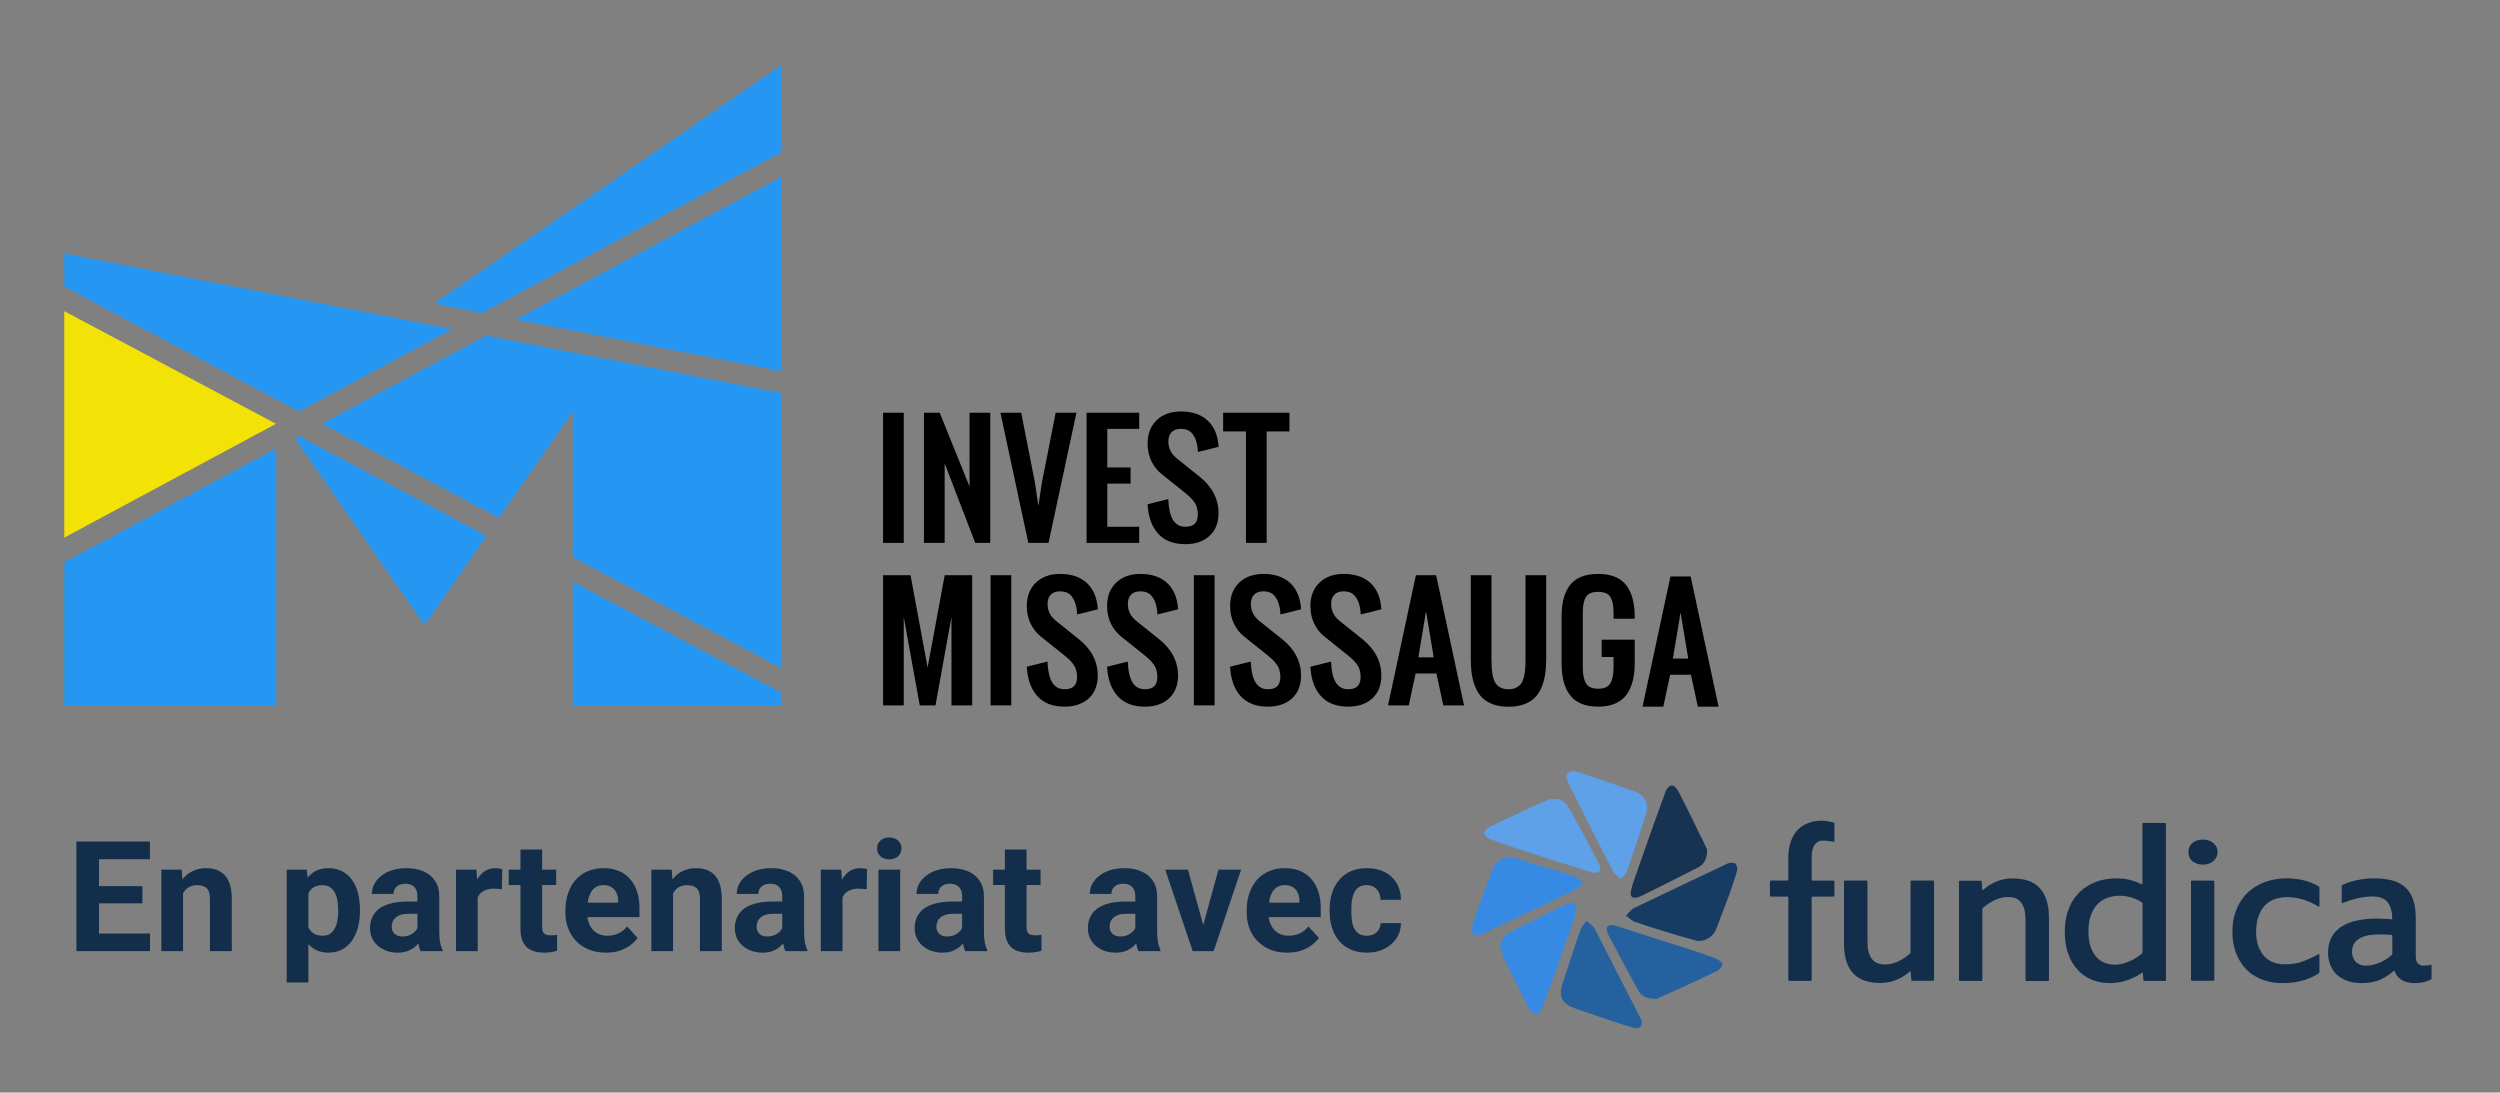<svg width="389" height="170" viewBox="0 0 389 170" fill="none" xmlns="http://www.w3.org/2000/svg">
<rect x="0" y="0" width="389" height="170" fill="#808080" stroke="none"/>
<g clip-path="url(#clip0_1521_8405)">
<path d="M10 83.653V48.415L42.946 65.945L10 83.653Z" fill="#F2E205"/>
<path d="M121.541 109.781H89.126V90.517L121.541 107.765V109.781Z" fill="#2597F2"/>
<path d="M67.547 47.244L121.542 10.157V23.703L75.031 48.7L67.547 47.244Z" fill="#2597F2"/>
<path d="M121.541 27.539V57.752L80.272 49.72L121.541 27.539Z" fill="#2597F2"/>
<path d="M10 44.588V39.44L70.394 51.193L46.524 64.022L10 44.588Z" fill="#2597F2"/>
<path d="M75.707 83.377L66.338 96.868H65.77L45.868 68.212L46.533 67.854L75.707 83.377Z" fill="#2597F2"/>
<path d="M42.981 109.781H10V87.489L42.981 69.763V109.781Z" fill="#2597F2"/>
<path d="M89.126 64.056L77.648 80.583L50.111 65.93L75.635 52.212L121.542 61.146V103.938L89.126 86.69V64.056Z" fill="#2597F2"/>
<path d="M42.981 65.964L42.946 65.945L42.981 65.926V65.964Z" fill="white"/>
<path d="M140.624 64.222H137.404V84.475H140.624V64.222Z" fill="black"/>
<path d="M150.866 75.721L146.216 64.222H143.769V84.475H146.988V72.092L151.746 84.475H154.085V64.222H150.866V75.721Z" fill="black"/>
<path d="M167.493 64.222H164.262L162.134 75.03L161.571 78.739L161.023 75.021L158.897 64.222H155.666L160.006 84.475H163.153L167.493 64.222Z" fill="black"/>
<path d="M177.262 81.965H172.294V75.249H175.92V72.738H172.294V66.732H177.262V64.222H169.074V84.475H177.262V81.965Z" fill="black"/>
<path d="M183.736 66.732C184.533 66.732 185.117 66.975 185.523 67.476C185.938 67.99 186.21 68.688 186.33 69.546C186.359 69.793 186.377 69.978 186.385 70.101L186.398 70.33L189.621 69.525L189.603 69.36C189.573 69.083 189.547 68.867 189.524 68.708C189.296 67.226 188.682 66.061 187.7 65.247C186.719 64.434 185.385 64.022 183.736 64.022C182.191 64.022 180.931 64.476 179.989 65.372C179.045 66.27 178.566 67.492 178.566 69.003C178.566 70.034 178.769 70.966 179.168 71.777C179.567 72.586 180.109 73.263 180.778 73.787L184.327 76.626C184.653 76.887 184.914 77.109 185.102 77.287C185.287 77.461 185.497 77.697 185.727 77.987C185.948 78.267 186.114 78.579 186.222 78.914C186.33 79.252 186.384 79.627 186.384 80.026C186.384 81.349 185.768 81.965 184.446 81.965C182.799 81.965 181.932 80.631 181.797 77.888L181.785 77.656L178.568 78.46L178.577 78.618C178.69 80.472 179.238 81.959 180.206 83.037C181.182 84.124 182.608 84.675 184.446 84.675C186.003 84.675 187.264 84.244 188.195 83.394C189.13 82.54 189.604 81.343 189.604 79.838C189.604 77.658 188.625 75.761 186.694 74.2L183.145 71.36C182.238 70.638 181.797 69.769 181.797 68.704C181.797 68.078 181.966 67.587 182.298 67.245C182.629 66.904 183.112 66.732 183.736 66.732Z" fill="black"/>
<path d="M193.87 84.475H197.09V67.131H200.639V64.222H190.321V67.131H193.87V84.475Z" fill="black"/>
<path d="M144.337 103.862L141.679 89.503H137.404V109.757H140.624V96.006L143.114 109.757H145.561L148.05 96.006V109.757H151.27V89.503H146.996L144.337 103.862Z" fill="black"/>
<path d="M157.353 89.502H154.133V109.756H157.353V89.502Z" fill="black"/>
<path d="M164.941 92.013C165.738 92.013 166.322 92.256 166.728 92.757C167.144 93.271 167.415 93.969 167.536 94.828C167.564 95.074 167.583 95.259 167.59 95.382L167.604 95.612L170.826 94.806L170.808 94.641C170.779 94.365 170.752 94.148 170.73 93.989C170.502 92.507 169.888 91.343 168.905 90.528C167.924 89.715 166.591 89.303 164.941 89.303C163.397 89.303 162.136 89.757 161.195 90.653C160.25 91.552 159.771 92.773 159.771 94.284C159.771 95.314 159.974 96.248 160.373 97.058C160.773 97.868 161.315 98.544 161.983 99.069L165.532 101.907C165.858 102.168 166.119 102.391 166.308 102.568C166.492 102.742 166.702 102.978 166.932 103.269C167.153 103.548 167.319 103.86 167.427 104.196C167.535 104.534 167.59 104.908 167.59 105.307C167.59 106.63 166.973 107.246 165.651 107.246C164.004 107.246 163.138 105.913 163.002 103.169L162.991 102.937L159.773 103.742L159.783 103.9C159.896 105.754 160.444 107.24 161.411 108.318C162.387 109.405 163.814 109.956 165.651 109.956C167.208 109.956 168.47 109.525 169.4 108.675C170.335 107.821 170.809 106.624 170.809 105.119C170.809 102.939 169.83 101.043 167.899 99.481L164.35 96.642C163.443 95.919 163.002 95.05 163.002 93.985C163.002 93.359 163.171 92.868 163.503 92.526C163.834 92.185 164.318 92.013 164.941 92.013Z" fill="black"/>
<path d="M177.433 92.013C178.23 92.013 178.815 92.256 179.22 92.757C179.636 93.271 179.908 93.969 180.028 94.828C180.057 95.074 180.075 95.259 180.082 95.382L180.096 95.612L183.318 94.806L183.301 94.641C183.271 94.365 183.245 94.148 183.222 93.989C182.994 92.507 182.38 91.343 181.397 90.528C180.417 89.715 179.083 89.303 177.433 89.303C175.889 89.303 174.628 89.757 173.687 90.653C172.743 91.552 172.264 92.773 172.264 94.284C172.264 95.314 172.466 96.248 172.865 97.058C173.265 97.868 173.807 98.544 174.475 99.069L178.024 101.907C178.35 102.168 178.611 102.391 178.8 102.568C178.984 102.742 179.194 102.978 179.424 103.269C179.645 103.548 179.812 103.86 179.919 104.196C180.027 104.534 180.082 104.908 180.082 105.307C180.082 106.63 179.466 107.246 178.143 107.246C176.496 107.246 175.63 105.913 175.494 103.169L175.483 102.937L172.265 103.742L172.275 103.9C172.388 105.754 172.936 107.24 173.904 108.318C174.88 109.405 176.306 109.956 178.143 109.956C179.701 109.956 180.962 109.525 181.892 108.675C182.827 107.821 183.302 106.624 183.302 105.119C183.302 102.939 182.323 101.043 180.391 99.481L176.842 96.642C175.935 95.919 175.495 95.05 175.495 93.985C175.495 93.359 175.663 92.868 175.995 92.526C176.326 92.185 176.81 92.013 177.433 92.013Z" fill="black"/>
<path d="M188.985 89.502H185.765V109.756H188.985V89.502Z" fill="black"/>
<path d="M196.574 92.013C197.371 92.013 197.955 92.256 198.361 92.757C198.776 93.271 199.048 93.969 199.168 94.828C199.197 95.074 199.215 95.259 199.222 95.382L199.236 95.612L202.459 94.806L202.441 94.641C202.411 94.365 202.385 94.148 202.362 93.989C202.134 92.507 201.52 91.343 200.538 90.528C199.557 89.715 198.223 89.303 196.574 89.303C195.029 89.303 193.769 89.757 192.827 90.653C191.883 91.552 191.404 92.773 191.404 94.284C191.404 95.314 191.606 96.248 192.006 97.058C192.405 97.868 192.947 98.544 193.616 99.069L197.164 101.907C197.49 102.168 197.752 102.391 197.94 102.568C198.125 102.742 198.335 102.978 198.564 103.269C198.786 103.548 198.952 103.86 199.059 104.196C199.167 104.534 199.222 104.908 199.222 105.307C199.222 106.63 198.606 107.246 197.283 107.246C195.637 107.246 194.77 105.913 194.635 103.169L194.623 102.937L191.406 103.742L191.415 103.9C191.528 105.754 192.076 107.24 193.044 108.318C194.02 109.405 195.446 109.956 197.283 109.956C198.841 109.956 200.102 109.525 201.033 108.675C201.968 107.821 202.442 106.624 202.442 105.119C202.442 102.939 201.463 101.043 199.532 99.481L195.982 96.642C195.076 95.919 194.635 95.05 194.635 93.985C194.635 93.359 194.803 92.868 195.135 92.526C195.466 92.185 195.95 92.013 196.574 92.013Z" fill="black"/>
<path d="M209.066 92.013C209.863 92.013 210.447 92.256 210.853 92.757C211.269 93.271 211.54 93.969 211.66 94.828C211.689 95.074 211.707 95.259 211.715 95.382L211.728 95.612L214.951 94.806L214.933 94.641C214.903 94.365 214.877 94.148 214.854 93.989C214.626 92.507 214.012 91.343 213.03 90.528C212.049 89.715 210.716 89.303 209.066 89.303C207.522 89.303 206.261 89.757 205.319 90.653C204.375 91.552 203.896 92.773 203.896 94.284C203.896 95.314 204.099 96.248 204.498 97.058C204.897 97.868 205.439 98.544 206.108 99.069L209.657 101.907C209.983 102.168 210.244 102.391 210.432 102.568C210.617 102.742 210.827 102.978 211.057 103.269C211.278 103.548 211.444 103.86 211.552 104.196C211.66 104.534 211.714 104.908 211.714 105.307C211.714 106.63 211.098 107.246 209.776 107.246C208.129 107.246 207.262 105.913 207.127 103.169L207.115 102.937L203.898 103.742L203.908 103.9C204.02 105.754 204.569 107.24 205.536 108.318C206.512 109.405 207.938 109.956 209.776 109.956C211.333 109.956 212.594 109.525 213.525 108.675C214.46 107.821 214.934 106.624 214.934 105.119C214.934 102.939 213.955 101.043 212.024 99.481L208.475 96.642C207.568 95.919 207.127 95.05 207.127 93.985C207.127 93.359 207.295 92.868 207.628 92.526C207.958 92.185 208.442 92.013 209.066 92.013Z" fill="black"/>
<path d="M223.085 102.278H220.696L221.891 95.11L223.085 102.278ZM220.317 89.502L215.977 109.756H219.206L220.27 104.788H223.511L224.576 109.756H227.804L223.464 89.502H220.317Z" fill="black"/>
<path d="M237.37 102.469C237.37 103.076 237.357 103.591 237.331 103.998C237.306 104.4 237.238 104.835 237.131 105.292C237.026 105.735 236.881 106.092 236.7 106.352C236.522 106.606 236.266 106.821 235.937 106.991C235.607 107.16 235.198 107.247 234.721 107.247C234.244 107.247 233.834 107.16 233.505 106.991C233.176 106.821 232.919 106.606 232.742 106.352C232.561 106.092 232.416 105.736 232.311 105.292C232.203 104.835 232.136 104.399 232.111 103.998C232.085 103.593 232.072 103.079 232.072 102.469V89.503H228.853V102.469C228.853 103.384 228.91 104.216 229.021 104.943C229.134 105.676 229.329 106.369 229.6 107.002C229.875 107.644 230.238 108.185 230.679 108.611C231.123 109.039 231.693 109.376 232.374 109.613C233.05 109.848 233.839 109.968 234.721 109.968C235.603 109.968 236.392 109.848 237.068 109.613C237.749 109.376 238.319 109.039 238.762 108.611C239.204 108.185 239.567 107.643 239.842 107.002C240.113 106.369 240.308 105.676 240.421 104.943C240.532 104.216 240.589 103.384 240.589 102.469V89.503H237.37V102.469Z" fill="black"/>
<path d="M262.69 102.476H260.3L261.495 95.308L262.69 102.476ZM263.068 89.701H259.921L255.581 109.954H258.81L259.874 104.986H263.115L264.18 109.954H267.408L263.068 89.701Z" fill="black"/>
<path d="M254.365 96.274V95.986C254.365 93.852 253.918 92.192 253.035 91.051C252.138 89.891 250.671 89.303 248.675 89.303C247.656 89.303 246.766 89.454 246.031 89.751C245.283 90.053 244.679 90.512 244.235 91.116C243.799 91.708 243.477 92.414 243.279 93.213C243.084 94.001 242.985 94.934 242.985 95.986V103.162C242.985 104.215 243.084 105.153 243.279 105.951C243.477 106.761 243.798 107.478 244.233 108.08C244.676 108.695 245.28 109.167 246.027 109.485C246.764 109.797 247.655 109.956 248.675 109.956C249.689 109.956 250.576 109.795 251.313 109.479C252.06 109.157 252.664 108.681 253.106 108.063C253.541 107.457 253.864 106.739 254.065 105.929C254.264 105.13 254.365 104.199 254.365 103.162V99.532H249.219V102.225H251.066V103.869C251.066 104.98 250.888 105.826 250.535 106.38C250.199 106.908 249.591 107.165 248.675 107.165C247.759 107.165 247.151 106.908 246.815 106.38C246.463 105.826 246.284 104.981 246.284 103.869V95.28C246.284 94.185 246.46 93.363 246.807 92.838C247.135 92.344 247.763 92.094 248.675 92.094C249.587 92.094 250.215 92.344 250.543 92.838C250.89 93.363 251.066 94.185 251.066 95.28V96.274H254.365Z" fill="black"/>
</g>
<path d="M23.34 145.258V148H14.258V145.258H23.34ZM15.406 130.938V148H11.891V130.938H15.406ZM22.156 137.887V140.559H14.258V137.887H22.156ZM23.328 130.938V133.691H14.258V130.938H23.328ZM28.484 138.027V148H25.109V135.32H28.273L28.484 138.027ZM27.992 141.215H27.078C27.078 140.277 27.199 139.434 27.441 138.684C27.684 137.926 28.023 137.281 28.461 136.75C28.898 136.211 29.418 135.801 30.02 135.52C30.629 135.23 31.309 135.086 32.059 135.086C32.652 135.086 33.195 135.172 33.688 135.344C34.18 135.516 34.602 135.789 34.953 136.164C35.312 136.539 35.586 137.035 35.773 137.652C35.969 138.27 36.066 139.023 36.066 139.914V148H32.668V139.902C32.668 139.34 32.59 138.902 32.434 138.59C32.277 138.277 32.047 138.059 31.742 137.934C31.445 137.801 31.078 137.734 30.641 137.734C30.188 137.734 29.793 137.824 29.457 138.004C29.129 138.184 28.855 138.434 28.637 138.754C28.426 139.066 28.266 139.434 28.156 139.855C28.047 140.277 27.992 140.73 27.992 141.215ZM47.984 137.758V152.875H44.609V135.32H47.738L47.984 137.758ZM56.012 141.52V141.766C56.012 142.688 55.902 143.543 55.684 144.332C55.473 145.121 55.16 145.809 54.746 146.395C54.332 146.973 53.816 147.426 53.199 147.754C52.59 148.074 51.887 148.234 51.09 148.234C50.316 148.234 49.645 148.078 49.074 147.766C48.504 147.453 48.023 147.016 47.633 146.453C47.25 145.883 46.941 145.223 46.707 144.473C46.473 143.723 46.293 142.918 46.168 142.059V141.414C46.293 140.492 46.473 139.648 46.707 138.883C46.941 138.109 47.25 137.441 47.633 136.879C48.023 136.309 48.5 135.867 49.062 135.555C49.633 135.242 50.301 135.086 51.066 135.086C51.871 135.086 52.578 135.238 53.188 135.543C53.805 135.848 54.32 136.285 54.734 136.855C55.156 137.426 55.473 138.105 55.684 138.895C55.902 139.684 56.012 140.559 56.012 141.52ZM52.625 141.766V141.52C52.625 140.98 52.578 140.484 52.484 140.031C52.398 139.57 52.258 139.168 52.062 138.824C51.875 138.48 51.625 138.215 51.312 138.027C51.008 137.832 50.637 137.734 50.199 137.734C49.738 137.734 49.344 137.809 49.016 137.957C48.695 138.105 48.434 138.32 48.23 138.602C48.027 138.883 47.875 139.219 47.773 139.609C47.672 140 47.609 140.441 47.586 140.934V142.562C47.625 143.141 47.734 143.66 47.914 144.121C48.094 144.574 48.371 144.934 48.746 145.199C49.121 145.465 49.613 145.598 50.223 145.598C50.668 145.598 51.043 145.5 51.348 145.305C51.652 145.102 51.898 144.824 52.086 144.473C52.281 144.121 52.418 143.715 52.496 143.254C52.582 142.793 52.625 142.297 52.625 141.766ZM64.953 145.141V139.492C64.953 139.086 64.887 138.738 64.754 138.449C64.621 138.152 64.414 137.922 64.133 137.758C63.859 137.594 63.504 137.512 63.066 137.512C62.691 137.512 62.367 137.578 62.094 137.711C61.82 137.836 61.609 138.02 61.461 138.262C61.312 138.496 61.238 138.773 61.238 139.094H57.863C57.863 138.555 57.988 138.043 58.238 137.559C58.488 137.074 58.852 136.648 59.328 136.281C59.805 135.906 60.371 135.613 61.027 135.402C61.691 135.191 62.434 135.086 63.254 135.086C64.238 135.086 65.113 135.25 65.879 135.578C66.644 135.906 67.246 136.398 67.684 137.055C68.129 137.711 68.352 138.531 68.352 139.516V144.941C68.352 145.637 68.394 146.207 68.481 146.652C68.566 147.09 68.691 147.473 68.856 147.801V148H65.445C65.281 147.656 65.156 147.227 65.07 146.711C64.992 146.188 64.953 145.664 64.953 145.141ZM65.398 140.277L65.422 142.188H63.535C63.09 142.188 62.703 142.238 62.375 142.34C62.047 142.441 61.777 142.586 61.566 142.773C61.355 142.953 61.199 143.164 61.098 143.406C61.004 143.648 60.957 143.914 60.957 144.203C60.957 144.492 61.023 144.754 61.156 144.988C61.289 145.215 61.48 145.395 61.73 145.527C61.98 145.652 62.273 145.715 62.609 145.715C63.117 145.715 63.559 145.613 63.934 145.41C64.309 145.207 64.598 144.957 64.801 144.66C65.012 144.363 65.121 144.082 65.129 143.816L66.019 145.246C65.894 145.566 65.723 145.898 65.504 146.242C65.293 146.586 65.023 146.91 64.695 147.215C64.367 147.512 63.973 147.758 63.512 147.953C63.051 148.141 62.504 148.234 61.871 148.234C61.066 148.234 60.336 148.074 59.68 147.754C59.031 147.426 58.516 146.977 58.133 146.406C57.758 145.828 57.57 145.172 57.57 144.438C57.57 143.773 57.695 143.184 57.945 142.668C58.195 142.152 58.562 141.719 59.047 141.367C59.539 141.008 60.152 140.738 60.887 140.559C61.621 140.371 62.473 140.277 63.441 140.277H65.398ZM74.328 138.086V148H70.953V135.32H74.129L74.328 138.086ZM78.148 135.238L78.09 138.367C77.926 138.344 77.727 138.324 77.492 138.309C77.266 138.285 77.059 138.273 76.871 138.273C76.394 138.273 75.981 138.336 75.629 138.461C75.285 138.578 74.996 138.754 74.762 138.988C74.535 139.223 74.363 139.508 74.246 139.844C74.137 140.18 74.074 140.562 74.059 140.992L73.379 140.781C73.379 139.961 73.461 139.207 73.625 138.52C73.789 137.824 74.027 137.219 74.34 136.703C74.66 136.188 75.051 135.789 75.512 135.508C75.973 135.227 76.5 135.086 77.094 135.086C77.281 135.086 77.473 135.102 77.668 135.133C77.863 135.156 78.023 135.191 78.148 135.238ZM86.539 135.32V137.711H79.156V135.32H86.539ZM80.984 132.191H84.359V144.18C84.359 144.547 84.406 144.828 84.5 145.023C84.602 145.219 84.75 145.355 84.945 145.434C85.141 145.504 85.387 145.539 85.684 145.539C85.894 145.539 86.082 145.531 86.246 145.516C86.418 145.492 86.562 145.469 86.68 145.445L86.691 147.93C86.402 148.023 86.09 148.098 85.754 148.152C85.418 148.207 85.047 148.234 84.641 148.234C83.898 148.234 83.25 148.113 82.695 147.871C82.148 147.621 81.727 147.223 81.43 146.676C81.133 146.129 80.984 145.41 80.984 144.52V132.191ZM94.297 148.234C93.312 148.234 92.43 148.078 91.648 147.766C90.867 147.445 90.203 147.004 89.656 146.441C89.117 145.879 88.703 145.227 88.414 144.484C88.125 143.734 87.981 142.938 87.981 142.094V141.625C87.981 140.664 88.117 139.785 88.391 138.988C88.664 138.191 89.055 137.5 89.562 136.914C90.078 136.328 90.703 135.879 91.438 135.566C92.172 135.246 93 135.086 93.922 135.086C94.82 135.086 95.617 135.234 96.312 135.531C97.008 135.828 97.59 136.25 98.059 136.797C98.535 137.344 98.894 138 99.137 138.766C99.379 139.523 99.5 140.367 99.5 141.297V142.703H89.422V140.453H96.184V140.195C96.184 139.727 96.098 139.309 95.926 138.941C95.762 138.566 95.512 138.27 95.176 138.051C94.84 137.832 94.41 137.723 93.887 137.723C93.441 137.723 93.059 137.82 92.738 138.016C92.418 138.211 92.156 138.484 91.953 138.836C91.758 139.188 91.609 139.602 91.508 140.078C91.414 140.547 91.367 141.062 91.367 141.625V142.094C91.367 142.602 91.438 143.07 91.578 143.5C91.727 143.93 91.934 144.301 92.199 144.613C92.473 144.926 92.801 145.168 93.184 145.34C93.574 145.512 94.016 145.598 94.508 145.598C95.117 145.598 95.684 145.48 96.207 145.246C96.738 145.004 97.195 144.641 97.578 144.156L99.219 145.938C98.953 146.32 98.59 146.688 98.129 147.039C97.676 147.391 97.129 147.68 96.488 147.906C95.848 148.125 95.117 148.234 94.297 148.234ZM104.727 138.027V148H101.352V135.32H104.516L104.727 138.027ZM104.234 141.215H103.32C103.32 140.277 103.441 139.434 103.684 138.684C103.926 137.926 104.266 137.281 104.703 136.75C105.141 136.211 105.66 135.801 106.262 135.52C106.871 135.23 107.551 135.086 108.301 135.086C108.895 135.086 109.438 135.172 109.93 135.344C110.422 135.516 110.844 135.789 111.195 136.164C111.555 136.539 111.828 137.035 112.016 137.652C112.211 138.27 112.309 139.023 112.309 139.914V148H108.91V139.902C108.91 139.34 108.832 138.902 108.676 138.59C108.52 138.277 108.289 138.059 107.984 137.934C107.688 137.801 107.32 137.734 106.883 137.734C106.43 137.734 106.035 137.824 105.699 138.004C105.371 138.184 105.098 138.434 104.879 138.754C104.668 139.066 104.508 139.434 104.398 139.855C104.289 140.277 104.234 140.73 104.234 141.215ZM121.719 145.141V139.492C121.719 139.086 121.652 138.738 121.52 138.449C121.387 138.152 121.18 137.922 120.898 137.758C120.625 137.594 120.27 137.512 119.832 137.512C119.457 137.512 119.133 137.578 118.859 137.711C118.586 137.836 118.375 138.02 118.227 138.262C118.078 138.496 118.004 138.773 118.004 139.094H114.629C114.629 138.555 114.754 138.043 115.004 137.559C115.254 137.074 115.617 136.648 116.094 136.281C116.57 135.906 117.137 135.613 117.793 135.402C118.457 135.191 119.199 135.086 120.02 135.086C121.004 135.086 121.879 135.25 122.645 135.578C123.41 135.906 124.012 136.398 124.449 137.055C124.895 137.711 125.117 138.531 125.117 139.516V144.941C125.117 145.637 125.16 146.207 125.246 146.652C125.332 147.09 125.457 147.473 125.621 147.801V148H122.211C122.047 147.656 121.922 147.227 121.836 146.711C121.758 146.188 121.719 145.664 121.719 145.141ZM122.164 140.277L122.188 142.188H120.301C119.855 142.188 119.469 142.238 119.141 142.34C118.812 142.441 118.543 142.586 118.332 142.773C118.121 142.953 117.965 143.164 117.863 143.406C117.77 143.648 117.723 143.914 117.723 144.203C117.723 144.492 117.789 144.754 117.922 144.988C118.055 145.215 118.246 145.395 118.496 145.527C118.746 145.652 119.039 145.715 119.375 145.715C119.883 145.715 120.324 145.613 120.699 145.41C121.074 145.207 121.363 144.957 121.566 144.66C121.777 144.363 121.887 144.082 121.895 143.816L122.785 145.246C122.66 145.566 122.488 145.898 122.27 146.242C122.059 146.586 121.789 146.91 121.461 147.215C121.133 147.512 120.738 147.758 120.277 147.953C119.816 148.141 119.27 148.234 118.637 148.234C117.832 148.234 117.102 148.074 116.445 147.754C115.797 147.426 115.281 146.977 114.898 146.406C114.523 145.828 114.336 145.172 114.336 144.438C114.336 143.773 114.461 143.184 114.711 142.668C114.961 142.152 115.328 141.719 115.812 141.367C116.305 141.008 116.918 140.738 117.652 140.559C118.387 140.371 119.238 140.277 120.207 140.277H122.164ZM131.094 138.086V148H127.719V135.32H130.895L131.094 138.086ZM134.914 135.238L134.855 138.367C134.691 138.344 134.492 138.324 134.258 138.309C134.031 138.285 133.824 138.273 133.637 138.273C133.16 138.273 132.746 138.336 132.395 138.461C132.051 138.578 131.762 138.754 131.527 138.988C131.301 139.223 131.129 139.508 131.012 139.844C130.902 140.18 130.84 140.562 130.824 140.992L130.145 140.781C130.145 139.961 130.227 139.207 130.391 138.52C130.555 137.824 130.793 137.219 131.105 136.703C131.426 136.188 131.816 135.789 132.277 135.508C132.738 135.227 133.266 135.086 133.859 135.086C134.047 135.086 134.238 135.102 134.434 135.133C134.629 135.156 134.789 135.191 134.914 135.238ZM140.07 135.32V148H136.684V135.32H140.07ZM136.473 132.016C136.473 131.523 136.645 131.117 136.988 130.797C137.332 130.477 137.793 130.316 138.371 130.316C138.941 130.316 139.398 130.477 139.742 130.797C140.094 131.117 140.27 131.523 140.27 132.016C140.27 132.508 140.094 132.914 139.742 133.234C139.398 133.555 138.941 133.715 138.371 133.715C137.793 133.715 137.332 133.555 136.988 133.234C136.645 132.914 136.473 132.508 136.473 132.016ZM149.703 145.141V139.492C149.703 139.086 149.637 138.738 149.504 138.449C149.371 138.152 149.164 137.922 148.883 137.758C148.609 137.594 148.254 137.512 147.816 137.512C147.441 137.512 147.117 137.578 146.844 137.711C146.57 137.836 146.359 138.02 146.211 138.262C146.062 138.496 145.988 138.773 145.988 139.094H142.613C142.613 138.555 142.738 138.043 142.988 137.559C143.238 137.074 143.602 136.648 144.078 136.281C144.555 135.906 145.121 135.613 145.777 135.402C146.441 135.191 147.184 135.086 148.004 135.086C148.988 135.086 149.863 135.25 150.629 135.578C151.395 135.906 151.996 136.398 152.434 137.055C152.879 137.711 153.102 138.531 153.102 139.516V144.941C153.102 145.637 153.145 146.207 153.23 146.652C153.316 147.09 153.441 147.473 153.605 147.801V148H150.195C150.031 147.656 149.906 147.227 149.82 146.711C149.742 146.188 149.703 145.664 149.703 145.141ZM150.148 140.277L150.172 142.188H148.285C147.84 142.188 147.453 142.238 147.125 142.34C146.797 142.441 146.527 142.586 146.316 142.773C146.105 142.953 145.949 143.164 145.848 143.406C145.754 143.648 145.707 143.914 145.707 144.203C145.707 144.492 145.773 144.754 145.906 144.988C146.039 145.215 146.23 145.395 146.48 145.527C146.73 145.652 147.023 145.715 147.359 145.715C147.867 145.715 148.309 145.613 148.684 145.41C149.059 145.207 149.348 144.957 149.551 144.66C149.762 144.363 149.871 144.082 149.879 143.816L150.77 145.246C150.645 145.566 150.473 145.898 150.254 146.242C150.043 146.586 149.773 146.91 149.445 147.215C149.117 147.512 148.723 147.758 148.262 147.953C147.801 148.141 147.254 148.234 146.621 148.234C145.816 148.234 145.086 148.074 144.43 147.754C143.781 147.426 143.266 146.977 142.883 146.406C142.508 145.828 142.32 145.172 142.32 144.438C142.32 143.773 142.445 143.184 142.695 142.668C142.945 142.152 143.312 141.719 143.797 141.367C144.289 141.008 144.902 140.738 145.637 140.559C146.371 140.371 147.223 140.277 148.191 140.277H150.148ZM161.914 135.32V137.711H154.531V135.32H161.914ZM156.359 132.191H159.734V144.18C159.734 144.547 159.781 144.828 159.875 145.023C159.977 145.219 160.125 145.355 160.32 145.434C160.516 145.504 160.762 145.539 161.059 145.539C161.27 145.539 161.457 145.531 161.621 145.516C161.793 145.492 161.938 145.469 162.055 145.445L162.066 147.93C161.777 148.023 161.465 148.098 161.129 148.152C160.793 148.207 160.422 148.234 160.016 148.234C159.273 148.234 158.625 148.113 158.07 147.871C157.523 147.621 157.102 147.223 156.805 146.676C156.508 146.129 156.359 145.41 156.359 144.52V132.191ZM176.656 145.141V139.492C176.656 139.086 176.59 138.738 176.457 138.449C176.324 138.152 176.117 137.922 175.836 137.758C175.562 137.594 175.207 137.512 174.77 137.512C174.395 137.512 174.07 137.578 173.797 137.711C173.523 137.836 173.312 138.02 173.164 138.262C173.016 138.496 172.941 138.773 172.941 139.094H169.566C169.566 138.555 169.691 138.043 169.941 137.559C170.191 137.074 170.555 136.648 171.031 136.281C171.508 135.906 172.074 135.613 172.73 135.402C173.395 135.191 174.137 135.086 174.957 135.086C175.941 135.086 176.816 135.25 177.582 135.578C178.348 135.906 178.949 136.398 179.387 137.055C179.832 137.711 180.055 138.531 180.055 139.516V144.941C180.055 145.637 180.098 146.207 180.184 146.652C180.27 147.09 180.395 147.473 180.559 147.801V148H177.148C176.984 147.656 176.859 147.227 176.773 146.711C176.695 146.188 176.656 145.664 176.656 145.141ZM177.102 140.277L177.125 142.188H175.238C174.793 142.188 174.406 142.238 174.078 142.34C173.75 142.441 173.48 142.586 173.27 142.773C173.059 142.953 172.902 143.164 172.801 143.406C172.707 143.648 172.66 143.914 172.66 144.203C172.66 144.492 172.727 144.754 172.859 144.988C172.992 145.215 173.184 145.395 173.434 145.527C173.684 145.652 173.977 145.715 174.312 145.715C174.82 145.715 175.262 145.613 175.637 145.41C176.012 145.207 176.301 144.957 176.504 144.66C176.715 144.363 176.824 144.082 176.832 143.816L177.723 145.246C177.598 145.566 177.426 145.898 177.207 146.242C176.996 146.586 176.727 146.91 176.398 147.215C176.07 147.512 175.676 147.758 175.215 147.953C174.754 148.141 174.207 148.234 173.574 148.234C172.77 148.234 172.039 148.074 171.383 147.754C170.734 147.426 170.219 146.977 169.836 146.406C169.461 145.828 169.273 145.172 169.273 144.438C169.273 143.773 169.398 143.184 169.648 142.668C169.898 142.152 170.266 141.719 170.75 141.367C171.242 141.008 171.855 140.738 172.59 140.559C173.324 140.371 174.176 140.277 175.145 140.277H177.102ZM186.781 145.539L189.594 135.32H193.121L188.844 148H186.711L186.781 145.539ZM184.848 135.32L187.672 145.551L187.73 148H185.586L181.309 135.32H184.848ZM200.305 148.234C199.32 148.234 198.438 148.078 197.656 147.766C196.875 147.445 196.211 147.004 195.664 146.441C195.125 145.879 194.711 145.227 194.422 144.484C194.133 143.734 193.988 142.938 193.988 142.094V141.625C193.988 140.664 194.125 139.785 194.398 138.988C194.672 138.191 195.062 137.5 195.57 136.914C196.086 136.328 196.711 135.879 197.445 135.566C198.18 135.246 199.008 135.086 199.93 135.086C200.828 135.086 201.625 135.234 202.32 135.531C203.016 135.828 203.598 136.25 204.066 136.797C204.543 137.344 204.902 138 205.145 138.766C205.387 139.523 205.508 140.367 205.508 141.297V142.703H195.43V140.453H202.191V140.195C202.191 139.727 202.105 139.309 201.934 138.941C201.77 138.566 201.52 138.27 201.184 138.051C200.848 137.832 200.418 137.723 199.895 137.723C199.449 137.723 199.066 137.82 198.746 138.016C198.426 138.211 198.164 138.484 197.961 138.836C197.766 139.188 197.617 139.602 197.516 140.078C197.422 140.547 197.375 141.062 197.375 141.625V142.094C197.375 142.602 197.445 143.07 197.586 143.5C197.734 143.93 197.941 144.301 198.207 144.613C198.48 144.926 198.809 145.168 199.191 145.34C199.582 145.512 200.023 145.598 200.516 145.598C201.125 145.598 201.691 145.48 202.215 145.246C202.746 145.004 203.203 144.641 203.586 144.156L205.227 145.938C204.961 146.32 204.598 146.688 204.137 147.039C203.684 147.391 203.137 147.68 202.496 147.906C201.855 148.125 201.125 148.234 200.305 148.234ZM212.668 145.598C213.082 145.598 213.449 145.52 213.77 145.363C214.09 145.199 214.34 144.973 214.52 144.684C214.707 144.387 214.805 144.039 214.812 143.641H217.988C217.98 144.531 217.742 145.324 217.273 146.02C216.805 146.707 216.176 147.25 215.387 147.648C214.598 148.039 213.715 148.234 212.738 148.234C211.754 148.234 210.895 148.07 210.16 147.742C209.434 147.414 208.828 146.961 208.344 146.383C207.859 145.797 207.496 145.117 207.254 144.344C207.012 143.562 206.891 142.727 206.891 141.836V141.496C206.891 140.598 207.012 139.762 207.254 138.988C207.496 138.207 207.859 137.527 208.344 136.949C208.828 136.363 209.434 135.906 210.16 135.578C210.887 135.25 211.738 135.086 212.715 135.086C213.754 135.086 214.664 135.285 215.445 135.684C216.234 136.082 216.852 136.652 217.297 137.395C217.75 138.129 217.98 139 217.988 140.008H214.812C214.805 139.586 214.715 139.203 214.543 138.859C214.379 138.516 214.137 138.242 213.816 138.039C213.504 137.828 213.117 137.723 212.656 137.723C212.164 137.723 211.762 137.828 211.449 138.039C211.137 138.242 210.895 138.523 210.723 138.883C210.551 139.234 210.43 139.637 210.359 140.09C210.297 140.535 210.266 141.004 210.266 141.496V141.836C210.266 142.328 210.297 142.801 210.359 143.254C210.422 143.707 210.539 144.109 210.711 144.461C210.891 144.812 211.137 145.09 211.449 145.293C211.762 145.496 212.168 145.598 212.668 145.598Z" fill="#122E4B"/>
<path d="M265.63 132.189C265.63 133.743 265.096 134.519 264.227 134.973C261.288 136.461 258.348 137.95 255.342 139.439C255.142 139.504 254.941 139.633 254.741 139.633C254.073 139.828 253.672 139.569 253.739 138.857C253.805 138.403 253.939 137.95 254.073 137.497C255.743 132.707 257.413 127.917 259.15 123.191C259.284 122.803 259.751 122.22 260.085 122.22C260.419 122.155 260.887 122.608 261.087 122.997C262.223 125.198 263.359 127.463 264.428 129.729C264.962 130.7 265.363 131.671 265.63 132.189Z" fill="#173352"/>
<path d="M264.161 146.428C263.36 146.169 262.224 145.91 261.155 145.586C258.884 144.874 256.612 144.227 254.408 143.45C253.873 143.256 253.473 142.803 253.005 142.479C253.406 142.091 253.74 141.573 254.207 141.314C259.084 138.983 263.961 136.653 268.905 134.323C269.239 134.193 269.773 134.193 270.04 134.387C270.241 134.582 270.374 135.099 270.307 135.423C269.973 136.653 269.506 137.883 269.105 139.113C268.437 140.861 267.769 142.673 267.101 144.421C266.633 145.651 265.631 146.428 264.161 146.428Z" fill="#173C63"/>
<path d="M257.745 155.427C256.142 155.427 255.407 154.974 254.872 154.067C253.269 151.154 251.733 148.241 250.196 145.328C249.996 145.005 249.929 144.293 250.129 144.163C250.397 143.904 251.065 143.904 251.399 144.034C255.273 145.264 259.148 146.558 263.09 147.788C264.426 148.241 265.695 148.63 266.964 149.148C267.365 149.342 268.033 149.73 268.033 149.989C267.966 150.378 267.566 150.896 267.165 151.09C264.893 152.19 262.555 153.291 260.217 154.326C259.282 154.78 258.28 155.168 257.745 155.427Z" fill="#26619F"/>
<path d="M241.842 124.296C242.911 124.296 243.646 124.814 244.114 125.655C245.717 128.568 247.321 131.546 248.857 134.524C248.991 134.847 249.057 135.43 248.924 135.56C248.723 135.754 248.122 135.883 247.788 135.754C244.982 134.912 242.177 134.006 239.371 133.1C236.832 132.323 234.36 131.481 231.888 130.575C231.488 130.446 231.02 130.057 230.953 129.669C230.886 129.41 231.354 128.892 231.688 128.698C234.694 127.274 237.701 125.85 240.774 124.49C241.041 124.361 241.442 124.361 241.842 124.296Z" fill="#5EA1E9"/>
<path d="M233.427 147.331C233.494 146.295 234.028 145.518 234.897 145.065C237.836 143.576 240.776 142.088 243.782 140.663C244.183 140.469 244.717 140.534 245.185 140.469C245.185 140.987 245.385 141.505 245.252 141.958C244.383 144.612 243.448 147.266 242.513 149.92C241.644 152.315 240.843 154.646 239.907 156.976C239.774 157.3 239.373 157.818 239.039 157.818C238.705 157.818 238.237 157.429 238.037 157.106C237.235 155.682 236.567 154.193 235.832 152.769C235.164 151.409 234.429 150.05 233.828 148.626C233.694 148.237 233.561 147.784 233.427 147.331Z" fill="#368AE3"/>
<path d="M255.473 159.044C255.473 159.756 255.072 160.144 254.337 159.95C253.268 159.691 252.199 159.303 251.13 158.979C249.193 158.332 247.256 157.62 245.252 156.973C242.98 156.196 242.446 155.095 243.181 152.894C244.116 150.176 244.918 147.392 245.92 144.673C246.12 144.155 246.588 143.702 246.855 143.249C247.256 143.637 247.857 144.026 248.124 144.479C250.529 149.14 252.867 153.801 255.272 158.461C255.406 158.72 255.473 158.915 255.473 159.044Z" fill="#26619F"/>
<path d="M235.23 133.359C235.965 133.553 237.034 133.877 238.169 134.265C240.441 134.977 242.712 135.625 244.917 136.337C245.451 136.531 245.852 136.919 246.32 137.243C245.919 137.631 245.585 138.214 245.05 138.473C240.708 140.609 236.366 142.616 232.023 144.687C231.489 144.946 230.954 145.205 230.353 145.399C230.019 145.529 229.551 145.594 229.351 145.399C229.084 145.205 228.95 144.687 229.017 144.364C229.284 143.328 229.618 142.292 230.019 141.256C230.754 139.25 231.489 137.243 232.224 135.301C232.691 134.071 233.627 133.359 235.23 133.359Z" fill="#368AE3"/>
<path d="M256.275 126.166C256.075 126.813 255.741 127.849 255.407 128.885C254.672 131.086 253.937 133.287 253.202 135.487C253.002 135.941 252.601 136.329 252.267 136.782C251.866 136.394 251.265 136.135 251.065 135.682C249.06 131.862 247.123 127.978 245.186 124.159C244.718 123.253 244.25 122.347 243.85 121.44C243.716 121.117 243.649 120.599 243.85 120.405C244.117 120.081 244.651 119.951 245.052 120.016C245.987 120.21 246.923 120.599 247.858 120.922C250.063 121.635 252.2 122.411 254.405 123.188C255.674 123.641 256.342 124.483 256.275 126.166Z" fill="#5EA1E9"/>
<path d="M378.352 152.313C378.104 152.507 377.823 152.628 377.526 152.72C377.153 152.838 376.772 152.91 376.383 152.942C375.958 152.979 375.537 152.983 375.116 152.938C374.771 152.902 374.438 152.825 374.117 152.696C373.495 152.45 373.034 152.018 372.737 151.417C372.697 151.336 372.665 151.247 372.625 151.162C372.605 151.122 372.581 151.086 372.549 151.037C372.485 151.082 372.428 151.118 372.376 151.162C371.819 151.647 371.197 152.034 370.535 152.353C369.994 152.611 369.428 152.777 368.835 152.87C368.085 152.987 367.331 152.999 366.577 152.922C365.959 152.858 365.362 152.708 364.796 152.446C363.565 151.877 362.779 150.928 362.422 149.616C362.253 148.999 362.209 148.373 362.261 147.735C362.297 147.307 362.37 146.892 362.506 146.484C362.799 145.616 363.328 144.926 364.054 144.381C364.555 144.009 365.105 143.735 365.695 143.529C366.256 143.331 366.834 143.198 367.423 143.109C368.582 142.936 369.745 142.887 370.912 142.96C371.301 142.984 371.69 142.984 372.075 143.037C372.108 143.041 372.144 143.041 372.176 143.032C372.196 143.028 372.212 143.008 372.22 142.988C372.228 142.968 372.232 142.944 372.232 142.919C372.232 142.338 372.156 141.773 371.963 141.224C371.875 140.974 371.755 140.74 371.606 140.518C371.386 140.199 371.101 139.957 370.752 139.791C370.459 139.65 370.15 139.565 369.834 139.529C369.469 139.484 369.104 139.476 368.739 139.496C367.584 139.549 366.477 139.815 365.39 140.187C365.077 140.296 364.768 140.413 364.455 140.526C364.423 140.538 364.383 140.51 364.379 140.477C364.375 140.453 364.371 140.433 364.371 140.409C364.371 140.364 364.371 140.316 364.371 140.271C364.371 139.525 364.371 138.774 364.371 138.027C364.371 137.971 364.375 137.91 364.371 137.853C364.367 137.761 364.419 137.704 364.499 137.672C364.564 137.644 364.624 137.615 364.688 137.591C365.322 137.317 365.979 137.127 366.649 136.973C367.174 136.856 367.704 136.772 368.241 136.719C368.731 136.671 369.224 136.671 369.717 136.679C370.162 136.687 370.608 136.711 371.053 136.772C371.642 136.852 372.224 136.965 372.785 137.179C373.415 137.422 373.977 137.761 374.446 138.249C374.743 138.556 374.983 138.903 375.18 139.286C375.456 139.823 375.629 140.393 375.737 140.986C375.85 141.612 375.89 142.241 375.89 142.875C375.886 144.833 375.89 146.791 375.89 148.748C375.89 148.946 375.898 149.14 375.934 149.334C376.014 149.741 376.255 150.012 376.62 150.177C376.716 150.222 376.812 150.246 376.92 150.246C377.402 150.254 377.879 150.226 378.348 150.105C378.352 150.839 378.352 151.574 378.352 152.313ZM372.248 148.49C372.248 148.369 372.248 148.252 372.248 148.139C372.248 147.449 372.248 146.758 372.248 146.068C372.248 145.511 372.248 145.507 372.204 145.495C372.027 145.446 371.843 145.454 371.662 145.434C371.55 145.422 371.434 145.422 371.321 145.418C370.908 145.414 370.499 145.406 370.086 145.402C369.661 145.398 369.24 145.422 368.819 145.483C368.33 145.551 367.856 145.677 367.403 145.882C367.174 145.987 366.958 146.117 366.765 146.282C366.497 146.508 366.284 146.774 366.156 147.101C365.935 147.667 365.907 148.248 366.08 148.829C366.248 149.398 366.597 149.822 367.146 150.064C367.379 150.165 367.624 150.226 367.876 150.242C368.326 150.27 368.767 150.238 369.204 150.137C370.122 149.927 370.948 149.527 371.703 148.966C371.887 148.825 372.067 148.68 372.248 148.49Z" fill="#122E4B"/>
<path d="M337.02 140.356C337.02 144.304 337.02 148.256 337.02 152.204C337.02 152.68 337.076 152.632 336.607 152.632C335.692 152.632 334.778 152.632 333.86 152.632C333.791 152.632 333.723 152.632 333.655 152.632C333.567 152.628 333.527 152.592 333.519 152.511C333.495 152.224 333.47 151.938 333.446 151.651C333.438 151.558 333.426 151.469 333.418 151.376C333.414 151.352 333.354 151.328 333.334 151.34C333.306 151.356 333.274 151.372 333.246 151.393C332.428 151.982 331.517 152.378 330.555 152.652C330.146 152.769 329.733 152.858 329.311 152.906C328.878 152.955 328.445 152.995 328.012 152.963C327.683 152.939 327.35 152.923 327.021 152.87C325.048 152.535 323.512 151.542 322.469 149.814C322.004 149.039 321.699 148.2 321.511 147.316C321.314 146.399 321.27 145.471 321.29 144.534C321.31 143.574 321.467 142.633 321.779 141.725C322.088 140.825 322.537 140.001 323.151 139.275C323.821 138.483 324.635 137.882 325.573 137.45C326.348 137.091 327.162 136.873 328.004 136.76C328.71 136.667 329.42 136.663 330.126 136.707C330.755 136.748 331.369 136.881 331.97 137.075C332.384 137.208 332.789 137.365 333.178 137.559C333.218 137.579 333.262 137.591 333.306 137.595C333.322 137.599 333.346 137.579 333.354 137.563C333.366 137.543 333.366 137.519 333.366 137.494C333.366 137.377 333.366 137.264 333.366 137.147C333.366 134.257 333.366 131.367 333.366 128.477C333.366 127.992 333.306 128.053 333.779 128.053C334.742 128.049 335.7 128.053 336.663 128.053C336.743 128.053 336.823 128.053 336.904 128.057C336.968 128.061 337.004 128.097 337.008 128.166C337.012 128.283 337.012 128.396 337.012 128.513C337.02 132.457 337.02 136.409 337.02 140.356ZM333.378 144.401C333.378 143.226 333.378 142.056 333.378 140.881C333.378 140.776 333.378 140.675 333.374 140.57C333.374 140.522 333.354 140.478 333.314 140.453C333.174 140.356 333.033 140.251 332.885 140.171C332.123 139.751 331.309 139.497 330.446 139.408C329.668 139.323 328.894 139.4 328.14 139.626C327.146 139.925 326.372 140.518 325.822 141.406C325.493 141.939 325.269 142.512 325.136 143.126C325.048 143.541 325.004 143.965 324.98 144.389C324.936 145.047 324.968 145.701 325.064 146.351C325.152 146.96 325.341 147.538 325.622 148.083C325.858 148.535 326.167 148.93 326.56 149.257C327.19 149.782 327.928 150.032 328.734 150.093C329.275 150.133 329.805 150.073 330.33 149.931C331.421 149.645 332.388 149.112 333.258 148.401C333.266 148.393 333.274 148.385 333.286 148.381C333.342 148.337 333.374 148.28 333.374 148.204C333.37 148.111 333.374 148.018 333.374 147.929C333.378 146.75 333.378 145.576 333.378 144.401Z" fill="#122E4B"/>
<path d="M297.281 148.292C297.281 148.147 297.281 148.022 297.281 147.892C297.281 144.417 297.281 140.937 297.281 137.462C297.281 137.345 297.285 137.232 297.285 137.115C297.285 137.07 297.325 137.022 297.369 137.022C297.425 137.018 297.481 137.014 297.541 137.014C298.592 137.014 299.647 137.014 300.698 137.014C300.766 137.014 300.834 137.022 300.902 137.03C300.914 137.07 300.93 137.102 300.934 137.135C300.938 137.24 300.938 137.341 300.938 137.446C300.938 142.362 300.938 147.279 300.938 152.196C300.938 152.288 300.938 152.381 300.934 152.47C300.93 152.575 300.894 152.611 300.786 152.615C300.75 152.615 300.718 152.615 300.682 152.615C299.675 152.615 298.668 152.615 297.662 152.615C297.593 152.615 297.525 152.607 297.457 152.599C297.441 152.595 297.417 152.575 297.413 152.555C297.401 152.522 297.393 152.49 297.393 152.454C297.373 152.179 297.353 151.905 297.329 151.626C297.321 151.513 297.313 151.396 297.301 151.283C297.293 151.231 297.309 151.162 297.241 151.142C297.188 151.126 297.16 151.178 297.124 151.203C296.972 151.324 296.819 151.449 296.667 151.566C295.725 152.28 294.666 152.712 293.503 152.89C293.29 152.922 293.069 152.938 292.853 152.942C291.991 152.971 291.14 152.898 290.31 152.644C290.266 152.631 290.222 152.619 290.178 152.603C288.934 152.187 288.056 151.368 287.523 150.169C287.282 149.628 287.134 149.063 287.045 148.482C286.957 147.913 286.925 147.339 286.925 146.762C286.925 143.678 286.925 140.59 286.925 137.506C286.925 137.413 286.925 137.32 286.925 137.232C286.921 137.03 286.957 137.014 287.142 137.014C288.217 137.014 289.291 137.014 290.366 137.014C290.41 137.014 290.458 137.022 290.503 137.026C290.543 137.03 290.559 137.062 290.571 137.094C290.583 137.127 290.579 137.163 290.579 137.195C290.579 137.3 290.579 137.401 290.579 137.506C290.579 140.477 290.579 143.448 290.579 146.419C290.579 146.694 290.587 146.972 290.603 147.247C290.623 147.618 290.695 147.977 290.811 148.328C290.888 148.559 290.988 148.781 291.112 148.986C291.449 149.535 291.934 149.87 292.56 150.004C292.977 150.092 293.398 150.096 293.823 150.04C294.489 149.955 295.111 149.741 295.704 149.426C296.202 149.16 296.663 148.841 297.088 148.474C297.148 148.421 297.204 148.365 297.281 148.292Z" fill="#122E4B"/>
<path d="M308.46 141.357C308.46 141.486 308.456 141.624 308.456 141.765C308.456 145.24 308.456 148.72 308.456 152.196C308.456 152.309 308.452 152.426 308.448 152.539C308.448 152.583 308.404 152.623 308.356 152.623C308.3 152.627 308.244 152.632 308.184 152.632C307.153 152.632 306.126 152.632 305.096 152.632C305.039 152.632 304.983 152.627 304.923 152.627C304.867 152.623 304.823 152.575 304.819 152.514C304.815 152.422 304.815 152.329 304.815 152.24C304.815 147.303 304.815 142.362 304.815 137.425C304.815 136.994 304.771 137.038 305.2 137.038C306.138 137.038 307.077 137.038 308.015 137.038C308.095 137.038 308.176 137.038 308.256 137.046C308.288 137.05 308.324 137.07 308.328 137.107C308.344 137.207 308.36 137.308 308.368 137.413C308.396 137.756 308.42 138.104 308.444 138.447C308.444 138.467 308.46 138.487 308.468 138.507C308.477 138.527 308.525 138.515 308.561 138.483C308.597 138.455 308.629 138.423 308.665 138.39C309.022 138.079 309.399 137.805 309.808 137.571C310.606 137.119 311.456 136.832 312.363 136.723C312.68 136.683 313.001 136.687 313.321 136.687C313.851 136.683 314.372 136.735 314.89 136.844C315.339 136.941 315.772 137.082 316.185 137.288C316.891 137.639 317.444 138.152 317.87 138.822C318.174 139.302 318.387 139.823 318.531 140.368C318.648 140.8 318.72 141.244 318.764 141.692C318.808 142.128 318.816 142.564 318.816 143.004C318.816 146.068 318.816 149.128 318.816 152.192C318.816 152.296 318.816 152.397 318.816 152.502C318.812 152.607 318.776 152.644 318.668 152.648C318.611 152.648 318.551 152.648 318.495 152.648C317.488 152.648 316.482 152.648 315.475 152.648C315.407 152.648 315.339 152.644 315.271 152.644C315.226 152.644 315.178 152.603 315.178 152.559C315.174 152.49 315.17 152.422 315.17 152.353C315.17 151.881 315.17 151.408 315.17 150.936C315.17 148.3 315.17 145.664 315.17 143.028C315.17 142.588 315.134 142.156 315.046 141.724C314.978 141.398 314.87 141.083 314.709 140.788C314.328 140.086 313.734 139.706 312.956 139.609C312.154 139.512 311.384 139.642 310.638 139.944C309.868 140.259 309.178 140.707 308.561 141.264C308.529 141.28 308.501 141.317 308.46 141.357Z" fill="#122E4B"/>
<path d="M285.436 128.074C285.436 128.159 285.436 128.239 285.436 128.32C285.436 129.128 285.436 129.931 285.436 130.738C285.436 130.807 285.428 130.875 285.424 130.944C285.424 130.968 285.372 131.009 285.352 131.005C285.195 130.976 285.039 130.94 284.879 130.916C284.474 130.851 284.064 130.803 283.651 130.799C282.957 130.795 282.484 131.146 282.179 131.747C282.059 131.985 281.995 132.244 281.959 132.506C281.919 132.801 281.895 133.1 281.895 133.402C281.899 134.496 281.895 135.59 281.899 136.684C281.899 136.777 281.907 136.866 281.915 136.959C281.915 136.975 281.943 136.999 281.963 137.003C281.995 137.015 282.031 137.019 282.063 137.019C282.248 137.019 282.428 137.019 282.613 137.019C283.459 137.019 284.305 137.019 285.151 137.019C285.219 137.019 285.288 137.027 285.356 137.031C285.396 137.035 285.416 137.068 285.424 137.1C285.436 137.132 285.432 137.169 285.432 137.201C285.432 137.903 285.432 138.606 285.432 139.308C285.432 139.344 285.428 139.377 285.424 139.413C285.42 139.457 285.38 139.506 285.34 139.506C285.236 139.51 285.135 139.514 285.031 139.514C284.105 139.514 283.178 139.514 282.252 139.514C282.159 139.514 282.071 139.518 281.979 139.522C281.939 139.522 281.919 139.554 281.907 139.586C281.895 139.619 281.899 139.655 281.895 139.687C281.895 139.792 281.895 139.893 281.895 139.998C281.895 144.063 281.895 148.124 281.895 152.189C281.895 152.302 281.891 152.419 281.887 152.532C281.887 152.572 281.838 152.613 281.794 152.617C281.726 152.621 281.658 152.621 281.59 152.621C280.583 152.621 279.576 152.621 278.57 152.621C278.49 152.621 278.409 152.613 278.333 152.605C278.317 152.601 278.297 152.576 278.285 152.56C278.273 152.54 278.269 152.516 278.269 152.492C278.265 152.375 278.265 152.262 278.265 152.145C278.265 148.08 278.265 144.019 278.265 139.954C278.265 139.829 278.261 139.7 278.253 139.574C278.253 139.558 278.229 139.53 278.209 139.526C278.153 139.514 278.097 139.51 278.04 139.51C277.447 139.51 276.849 139.51 276.256 139.51C276.003 139.51 275.754 139.51 275.502 139.506C275.462 139.506 275.413 139.461 275.409 139.421C275.405 139.389 275.401 139.352 275.401 139.316C275.401 138.602 275.401 137.887 275.401 137.177C275.401 137.144 275.409 137.108 275.421 137.076C275.429 137.06 275.449 137.035 275.466 137.031C275.546 137.023 275.626 137.015 275.702 137.015C276.412 137.015 277.122 137.015 277.828 137.015C277.932 137.015 278.032 137.015 278.137 137.011C278.217 137.011 278.257 136.967 278.257 136.878C278.261 136.773 278.261 136.672 278.261 136.567C278.261 135.542 278.257 134.516 278.261 133.495C278.265 132.781 278.337 132.07 278.518 131.376C278.618 130.984 278.754 130.605 278.939 130.25C279.568 129.039 280.547 128.268 281.851 127.908C282.448 127.743 283.066 127.678 283.683 127.707C284.221 127.731 284.75 127.828 285.268 127.981C285.336 128.005 285.38 128.046 285.436 128.074Z" fill="#122E4B"/>
<path d="M360.9 151.342C360.828 151.439 360.732 151.487 360.648 151.54C359.978 151.968 359.256 152.287 358.498 152.517C357.928 152.69 357.347 152.799 356.753 152.876C356.252 152.941 355.751 152.965 355.245 152.969C354.303 152.981 353.376 152.872 352.47 152.593C350.477 151.98 349.037 150.72 348.15 148.823C347.846 148.173 347.645 147.495 347.517 146.789C347.368 145.969 347.352 145.142 347.388 144.31C347.416 143.628 347.517 142.958 347.713 142.304C348.443 139.89 349.963 138.211 352.309 137.294C353.015 137.02 353.749 136.846 354.499 136.75C355.229 136.653 355.959 136.641 356.689 136.701C357.72 136.786 358.727 136.98 359.689 137.375C360.07 137.533 360.439 137.714 360.792 137.928C360.868 137.973 360.908 138.033 360.904 138.122C360.9 138.308 360.904 138.489 360.904 138.675C360.904 139.389 360.904 140.104 360.904 140.818C360.904 140.899 360.9 140.98 360.896 141.061C360.896 141.089 360.844 141.109 360.816 141.093C360.784 141.077 360.756 141.065 360.724 141.045C360.624 140.988 360.527 140.927 360.427 140.871C359.709 140.459 358.955 140.128 358.157 139.91C357.692 139.781 357.223 139.696 356.745 139.644C356.404 139.607 356.059 139.591 355.719 139.595C355.129 139.603 354.555 139.7 354.002 139.89C353.076 140.205 352.366 140.794 351.864 141.634C351.499 142.243 351.271 142.901 351.158 143.6C351.102 143.955 351.074 144.31 351.058 144.665C351.026 145.428 351.086 146.183 351.299 146.922C351.427 147.366 351.616 147.786 351.856 148.177C352.398 149.045 353.164 149.61 354.146 149.877C354.499 149.974 354.86 150.03 355.229 150.042C356.023 150.062 356.805 150.002 357.579 149.82C357.969 149.727 358.35 149.598 358.719 149.449C359.368 149.186 359.998 148.888 360.608 148.545C360.676 148.504 360.748 148.472 360.82 148.44C360.844 148.428 360.896 148.46 360.896 148.484C360.9 148.528 360.904 148.577 360.904 148.621C360.904 149.473 360.904 150.325 360.904 151.177C360.904 151.241 360.9 151.298 360.9 151.342Z" fill="#122E4B"/>
<path d="M340.921 144.832C340.921 142.369 340.921 139.903 340.921 137.44C340.921 136.956 340.857 137.017 341.334 137.017C342.305 137.013 343.279 137.017 344.25 137.017C344.33 137.017 344.41 137.025 344.486 137.037C344.502 137.041 344.522 137.065 344.53 137.081C344.542 137.101 344.542 137.126 344.546 137.146C344.551 137.251 344.551 137.352 344.551 137.457C344.551 142.361 344.551 147.266 344.551 152.17C344.551 152.283 344.546 152.4 344.542 152.513C344.542 152.554 344.494 152.602 344.458 152.606C344.414 152.61 344.366 152.614 344.322 152.614C343.259 152.614 342.196 152.614 341.129 152.614C341.085 152.614 341.037 152.614 340.993 152.602C340.965 152.594 340.933 152.558 340.933 152.529C340.921 152.429 340.921 152.324 340.921 152.219C340.921 151.286 340.921 150.354 340.921 149.421C340.921 147.891 340.921 146.361 340.921 144.832Z" fill="#122E4B"/>
<path d="M342.723 134.533C342.197 134.525 341.704 134.4 341.267 134.097C340.978 133.895 340.757 133.637 340.641 133.298C340.481 132.838 340.477 132.373 340.625 131.909C340.717 131.618 340.894 131.38 341.13 131.183C341.427 130.932 341.768 130.771 342.141 130.698C342.69 130.589 343.232 130.613 343.761 130.811C344.182 130.969 344.515 131.231 344.772 131.606C345.145 132.151 345.129 132.918 344.856 133.415C344.62 133.847 344.275 134.149 343.826 134.335C343.473 134.476 343.104 134.545 342.723 134.533Z" fill="#122E4B"/>
<defs>
<clipPath id="clip0_1521_8405">
<rect width="257.502" height="100" fill="white" transform="translate(10 10)"/>
</clipPath>
</defs>
</svg>
